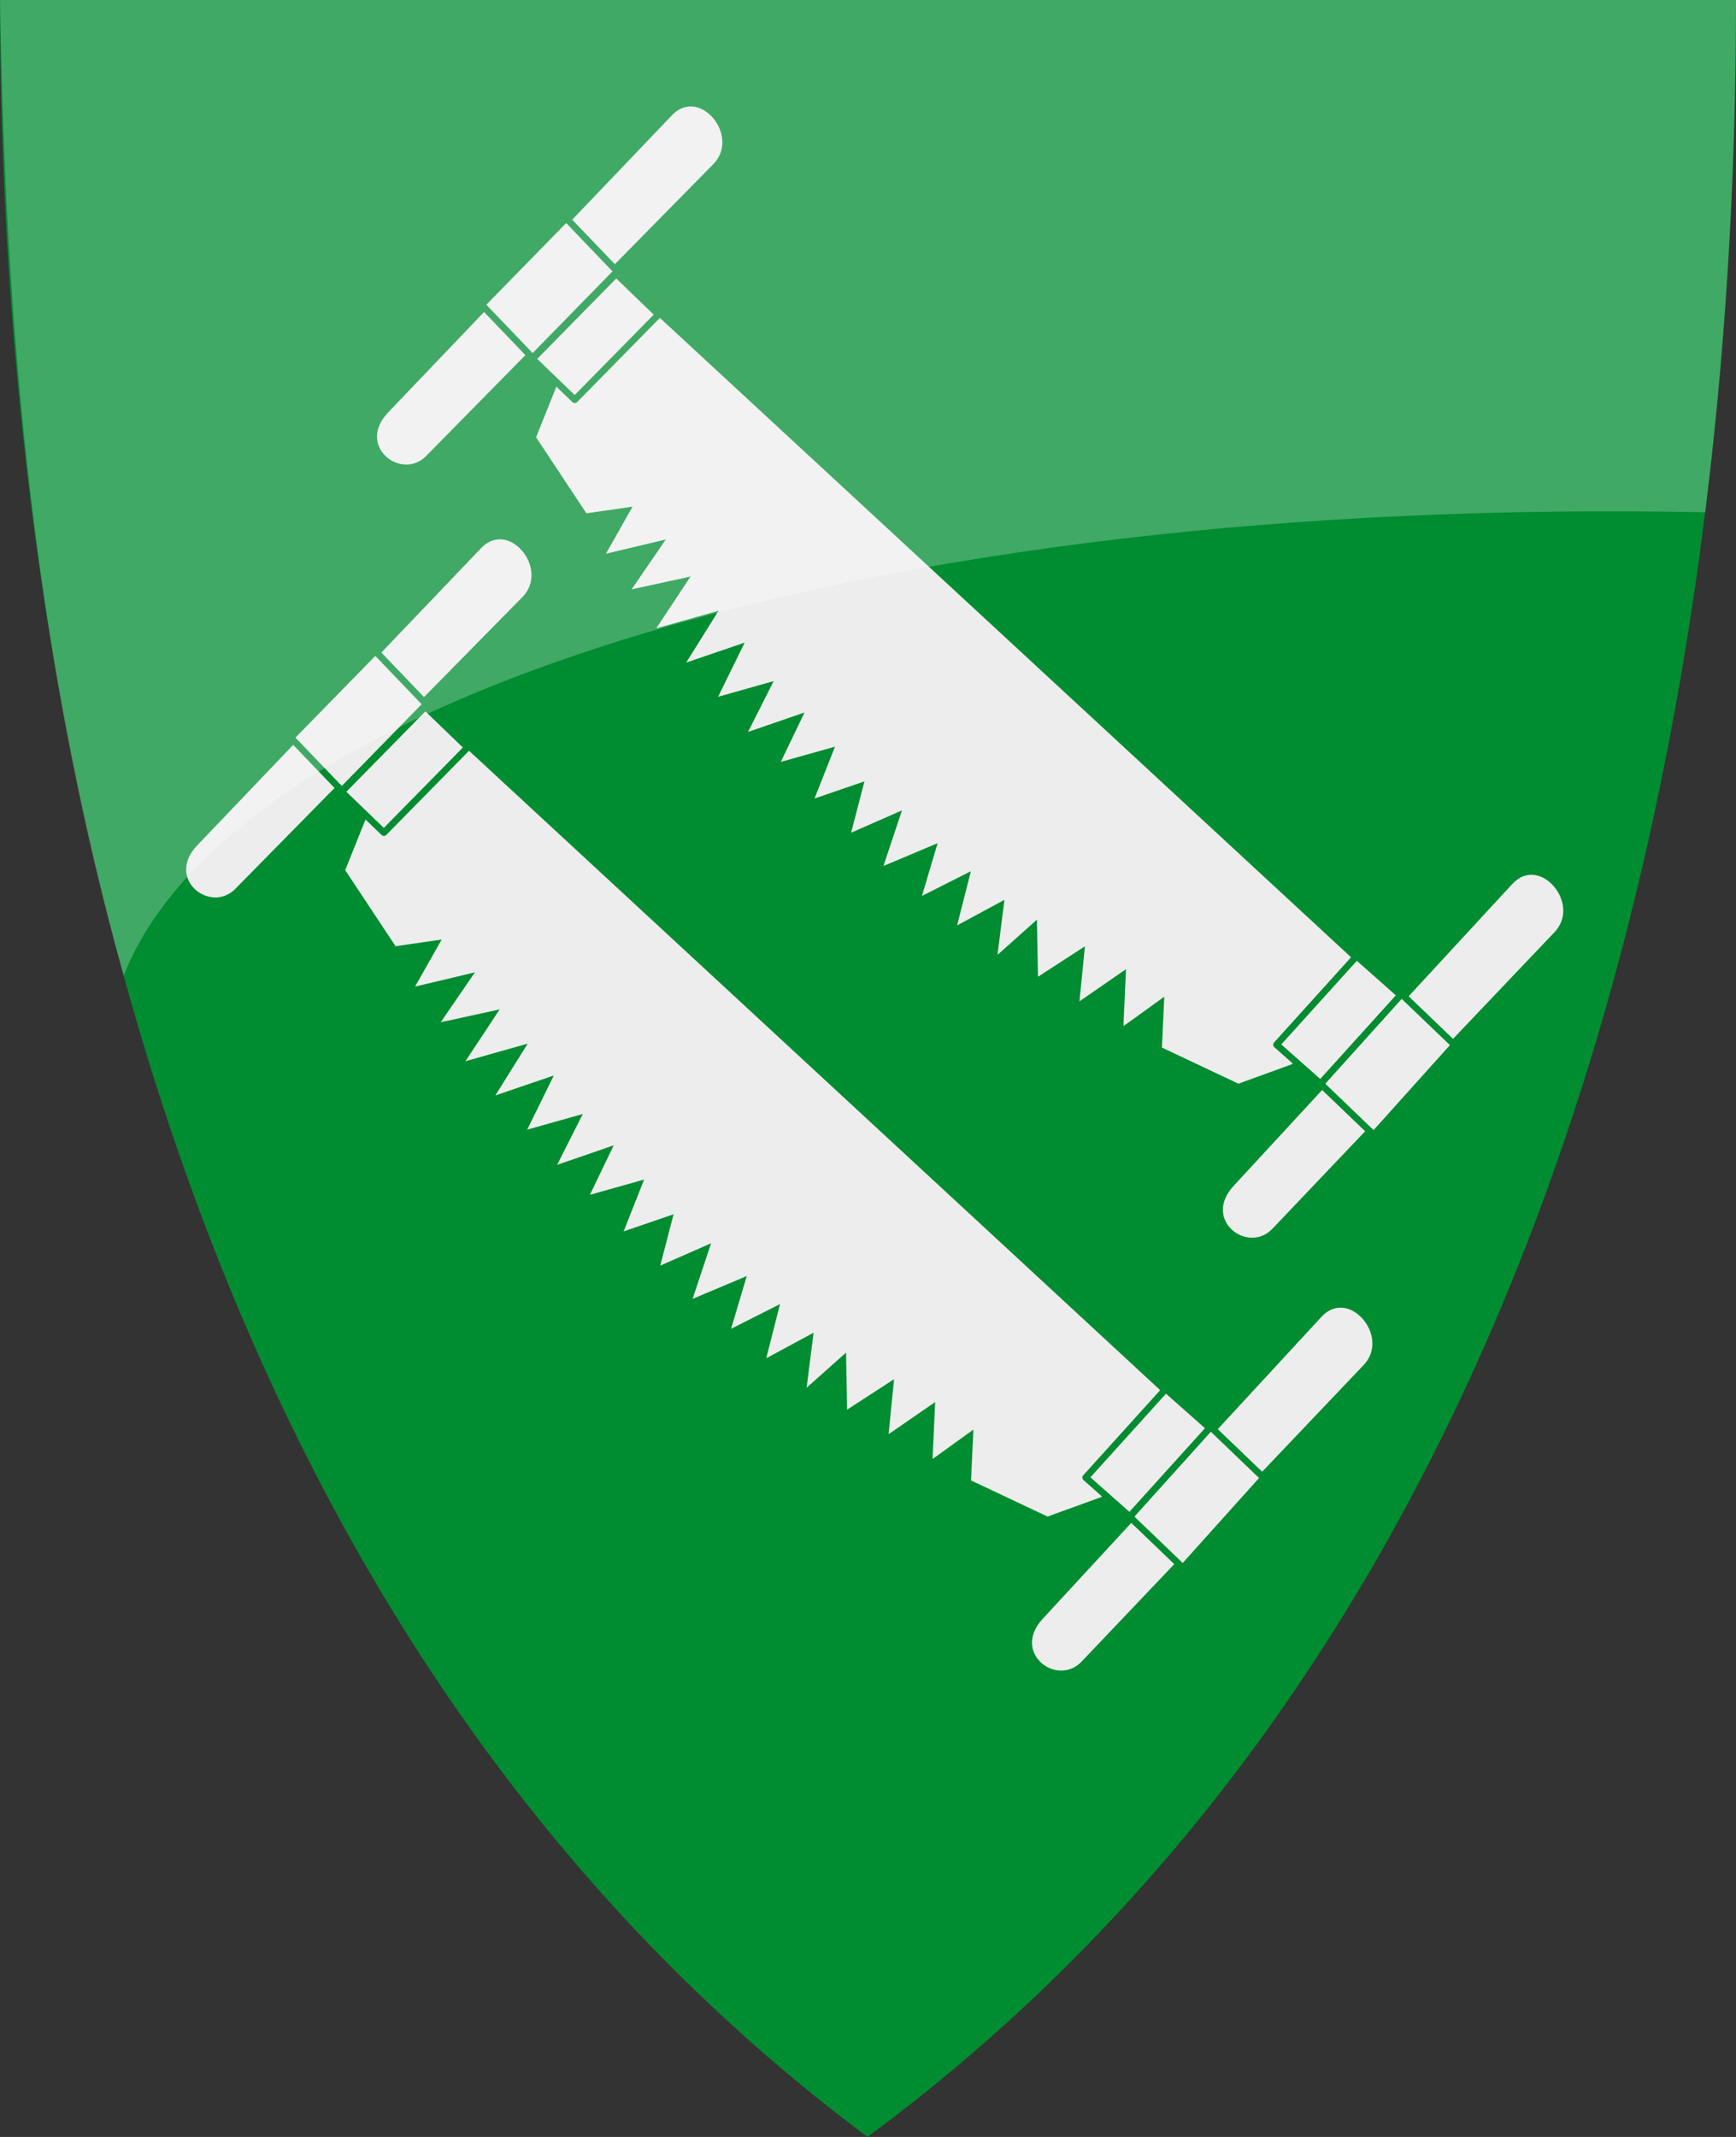 <?xml version="1.0" encoding="UTF-8" standalone="no"?>
<!-- Created with Inkscape (http://www.inkscape.org/) -->

<svg
   xmlns:svg="http://www.w3.org/2000/svg"
   xmlns="http://www.w3.org/2000/svg"
   xmlns:xlink="http://www.w3.org/1999/xlink"
   version="1.1"
   width="390"
   height="480"
   id="svg4228">
  <rect width="100%" height="100%" fill="#333333" stroke="none"/>
  <defs
     id="defs4232" />
  <path
     d="M 0,0 C 130,0 260,0 390,0 389.99,114.998 370.786,350.147 194.888,479.998 20.791,350.089 0.081,115.022 0,0 z"
     id="path4240-0"
     style="color:#000000;fill:#008c31;fill-opacity:1;fill-rule:nonzero;stroke:none;marker:none;visibility:visible;display:inline;overflow:visible;enable-background:accumulate" />
  <path
     d="m 120.427,98.221 11.317,17.082 10.356,-1.495 -5.979,10.569 13.452,-3.203 -7.687,11.21 13.238,-2.883 -7.687,11.637 13.986,-3.95 -7.26,11.637 13.132,-4.484 -5.979,12.171 12.491,-3.523 -5.765,11.423 12.705,-4.377 -5.338,11.103 12.171,-3.416 -4.591,11.637 11.21,-3.843 -2.989,11.53 11.423,-5.018 -4.164,12.491 12.171,-5.125 -3.523,11.851 10.996,-5.552 -3.096,12.171 10.637,-5.745 -1.563,12.364 8.861,-7.9 0.232,12.817 10.551,-6.838 -1.232,12.358 10.463,-7.221 -0.583,12.798 9.181,-6.619 -0.534,11.423 17.189,8.114 12.064,-4.377 18.72,-18.946 -173.311,-160.306 -11.103,28.078 z"
     id="path3020"
     style="fill:#ededed;fill-opacity:1;stroke:none" />
  <path
     d="m 87.189,92.648 c -7.225,7.564 2.983,15.43 8.553,9.77 L 160.247,36.875 c 6.17,-6.27 -3.048,-17.52 -9.283,-10.993 z"
     id="path3808"
     style="fill:#ededed;fill-opacity:1;stroke:none" />
  <use
     transform="matrix(1,-0.017,0.017,1,188.363,175.221)"
     id="use3810"
     x="0"
     y="0"
     width="390"
     height="480"
     xlink:href="#path3808" />
  <rect
     width="27.164"
     height="16.543"
     x="30.785"
     y="125.279"
     transform="matrix(0.699,-0.715,0.692,0.722,0,0)"
     id="rect3812"
     style="fill:#ededed;fill-opacity:1;stroke:#008c31;stroke-width:1.5;stroke-linejoin:round;stroke-miterlimit:4;stroke-opacity:1;stroke-dasharray:none" />
  <rect
     width="26.827"
     height="13.197"
     x="24.97"
     y="141.83"
     transform="matrix(0.701,-0.713,0.72,0.694,0,0)"
     id="rect3836"
     style="fill:#ededed;fill-opacity:1;stroke:#008c31;stroke-width:1.5;stroke-linecap:round;stroke-linejoin:round;stroke-miterlimit:4;stroke-opacity:1;stroke-dasharray:none;stroke-dashoffset:42.656" />
  <use
     transform="matrix(-0.999,0.042,-0.042,-0.999,437.752,298.545)"
     id="use3844"
     x="0"
     y="0"
     width="390"
     height="480"
     xlink:href="#rect3812" />
  <use
     transform="matrix(-0.999,0.042,-0.042,-0.999,437.53,299.033)"
     id="use3846"
     x="0"
     y="0"
     width="390"
     height="480"
     xlink:href="#rect3836" />
  <use
     transform="translate(-42.879,97.233)"
     id="use3848"
     x="0"
     y="0"
     width="390"
     height="480"
     xlink:href="#path3020" />
  <use
     transform="translate(-42.879,97.233)"
     id="use3850"
     x="0"
     y="0"
     width="390"
     height="480"
     xlink:href="#path3808" />
  <use
     transform="translate(-42.879,97.233)"
     id="use3852"
     x="0"
     y="0"
     width="390"
     height="480"
     xlink:href="#use3810" />
  <use
     transform="translate(-42.879,97.233)"
     id="use3854"
     x="0"
     y="0"
     width="390"
     height="480"
     xlink:href="#rect3812" />
  <use
     transform="translate(-42.879,97.233)"
     id="use3856"
     x="0"
     y="0"
     width="390"
     height="480"
     xlink:href="#rect3836" />
  <use
     transform="translate(-42.879,97.233)"
     id="use3858"
     x="0"
     y="0"
     width="390"
     height="480"
     xlink:href="#use3844" />
  <use
     transform="translate(-42.879,97.233)"
     id="use3860"
     x="0"
     y="0"
     width="390"
     height="480"
     xlink:href="#use3846" />
  <path
     d="m 0,0 c 130,0 260,0 390,0 -0.003,31.068 -1.406,70.905 -6.922,115.067 C 196.9,111.325 52.401,156.495 27.785,219.14 7.711,147.877 1.149,73.779 0,0 z"
     id="path4240-0-3"
     style="opacity:0.25;fill:#ffffff;fill-opacity:1;stroke:none" />
</svg>
